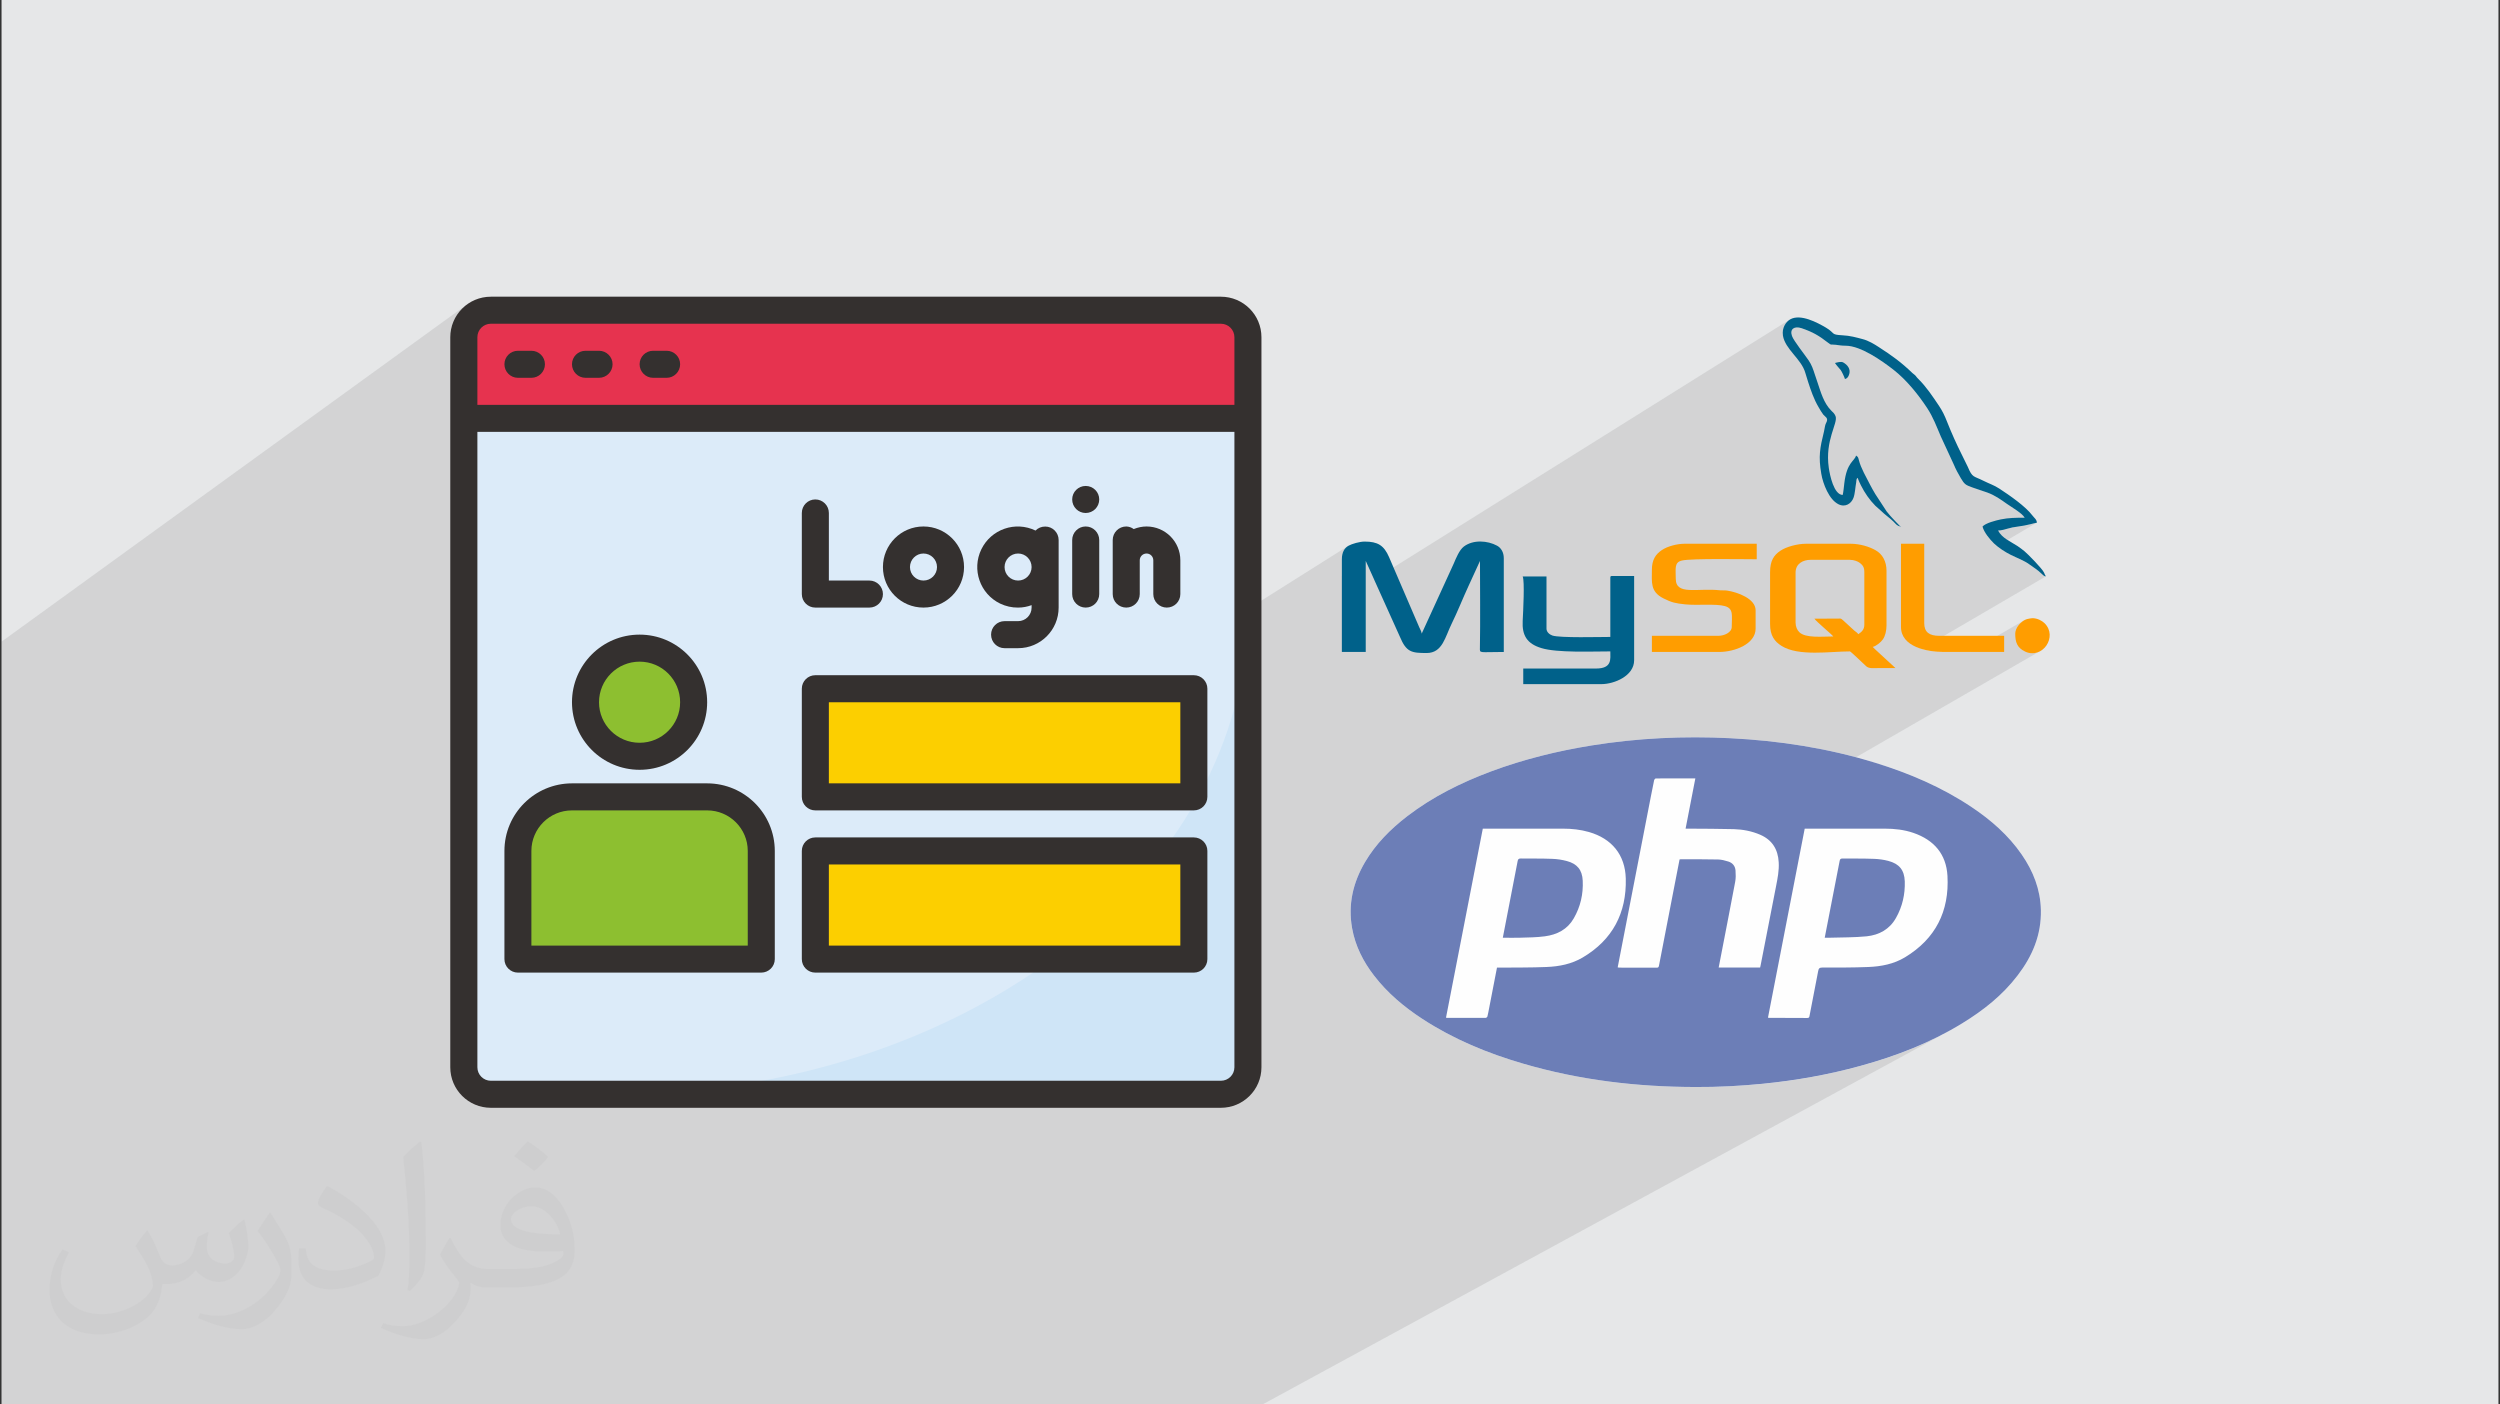 <?xml version="1.0" encoding="UTF-8"?>
<!DOCTYPE svg PUBLIC "-//W3C//DTD SVG 1.1//EN" "http://www.w3.org/Graphics/SVG/1.1/DTD/svg11.dtd">
<!-- Creator: CorelDRAW 2018 (64-Bit) -->
<svg xmlns="http://www.w3.org/2000/svg" xml:space="preserve" width="356px" height="200px" version="1.1" style="shape-rendering:geometricPrecision; text-rendering:geometricPrecision; image-rendering:optimizeQuality; fill-rule:evenodd; clip-rule:evenodd"
viewBox="0 0 356 200"
 xmlns:xlink="http://www.w3.org/1999/xlink">
 <rect x="0" y="0" width="356" height="200" fill="#333333" stroke="none"/>
 <defs>
  <style type="text/css">
   <![CDATA[
    .fil3 {fill:#00618A}
    .fil0 {fill:#E6E7E8}
    .fil4 {fill:#FF9D00}
    .fil7 {fill:#E6334F;fill-rule:nonzero}
    .fil10 {fill:#FCCF00;fill-rule:nonzero}
    .fil8 {fill:#DCEBF9;fill-rule:nonzero}
    .fil9 {fill:#CFE5F7;fill-rule:nonzero}
    .fil11 {fill:#8DBF30;fill-rule:nonzero}
    .fil12 {fill:#34302F;fill-rule:nonzero}
    .fil6 {fill:#6C7EB7;fill-rule:nonzero}
    .fil5 {fill:#FEFEFE;fill-rule:nonzero}
    .fil2 {fill:#373435;fill-opacity:0.031}
    .fil1 {fill:#2B2A29;fill-opacity:0.102}
   ]]>
  </style>
 </defs>
 <g id="Layer_x0020_1">
  <polygon class="fil0" points="0.22,0 355.78,0 355.78,200 0.22,200 "/>
  <path class="fil1" d="M0.22 120.42l0 -0.93 0 -3.02 0 -1.25 0 -0.4 0 -0.66 0 -0.93 0 -3.05 0 -0.68 0 -0.59 0 -0.41 0 -0.69 0 -0.94 0 -0.48 0 -0.52 0 -2.09 0 -1.29 0 -0.41 0 -5.3 0 -0.93 0 -0.38 0 -1.31 0 -0.55 0 -2.24 66.45 -48.14 -0.85 0.71 -0.71 0.85 -0.53 0.98 -0.34 1.09 -0.05 0.54 3.56 -2.57 -0.57 0.47 -0.47 0.57 -0.36 0.65 -0.22 0.73 -0.08 0.77 0 0.4 2.77 -1.99 -0.28 0.23 -0.24 0.29 -0.17 0.32 -0.12 0.36 -0.03 0.39 0 5.61 4.69 -3.35 0.33 -0.18 0.36 -0.11 0.39 -0.04 1.92 0 0.39 0.04 0.36 0.11 0.33 0.18 0.29 0.23 0.23 0.29 0.18 0.32 0.11 0.36 0.04 0.39 -0.04 0.39 -0.11 0.36 -0.18 0.33 -0.23 0.28 -0.29 0.24 -5.88 4.18 1.04 0 10.39 -7.37 0.33 -0.18 0.36 -0.11 0.39 -0.04 1.92 0 0.39 0.04 0.36 0.11 0.33 0.18 0.28 0.23 0.24 0.29 0.17 0.32 0.12 0.36 0.04 0.39 -0.04 0.39 -0.12 0.36 -0.17 0.33 -0.24 0.28 -0.28 0.24 -5.93 4.18 1 0 10.47 -7.37 0.33 -0.18 0.36 -0.11 0.39 -0.04 1.93 0 0.38 0.04 0.36 0.11 0.33 0.18 0.29 0.23 0.23 0.29 0.18 0.32 0.11 0.36 0.04 0.39 -0.04 0.39 -0.11 0.36 -0.18 0.33 -0.23 0.28 -0.29 0.24 -5.98 4.18 85.76 0 -2.95 1.92 4.87 0 -24.04 15.66 0.19 -0.11 0.36 -0.11 0.39 -0.04 0.39 0.04 0.36 0.11 0.33 0.18 0.28 0.24 0.24 0.28 0.18 0.33 0.11 0.36 0.04 0.39 0 0.2 2.77 -1.8 0.33 -0.18 0.36 -0.11 0.39 -0.04 0.14 0.01 0.14 0.02 0.14 0.03 0.14 0.04 0.13 0.05 0.13 0.07 0.12 0.07 0.12 0.08 0.22 -0.09 0.23 -0.07 0.23 -0.06 0.23 -0.06 0.23 -0.04 0.23 -0.02 0.24 -0.02 0.23 -0.01 0.97 0.1 0.9 0.28 0.82 0.45 0.71 0.59 0.58 0.71 0.44 0.82 0.28 0.9 0.1 0.97 0 4.81 -0.04 0.39 -0.11 0.36 -0.18 0.32 -0.24 0.29 -0.28 0.23 -15.65 9.96 10.86 0 15.26 -9.63 0 0.22 14.35 -9.04 -0.23 0.14 -0.19 0.17 -0.17 0.2 -0.14 0.23 -0.1 0.26 -0.08 0.29 -0.05 0.31 -0.01 0.34 0 0.01 0 2.37 3.4 -2.14 1.19 2.65 59.26 -37.06 -0.23 0.16 -0.22 0.2 -0.2 0.25 -0.17 0.28 -0.14 0.31 -0.08 0.35 -0.03 0.38 0.02 0.3 1.46 -0.91 0.23 -0.12 0.27 -0.05 0.33 0.02 0.36 0.09 0.56 0.2 0.51 0.21 0.48 0.21 0.45 0.24 0.44 0.25 0.43 0.29 0.45 0.31 0.46 0.36 0.17 0.13 0.13 0.08 0.09 0.04 0.09 0.02 0.1 0.01 0.12 -0.01 0.18 0.01 0.24 0.02 0.16 0.02 0.16 0.02 0.16 0.03 0.17 0.02 0.17 0.02 0.17 0.01 0.19 0.01 0.19 0 0.84 0.09 0.9 0.26 0.93 0.39 0.92 0.48 0.91 0.54 0.86 0.58 0.78 0.57 0.7 0.52 0.68 0.57 0.66 0.62 0.65 0.66 0.62 0.7 0.6 0.72 0.56 0.73 0.54 0.74 0.49 0.73 0.3 0.48 0.27 0.49 0.25 0.49 0.23 0.5 0.22 0.5 0.22 0.51 0.21 0.51 0.22 0.52 1.85 4 0.1 0.24 0.11 0.24 0.12 0.25 0.13 0.24 0.13 0.25 0.13 0.24 0.14 0.24 0.13 0.23 0.18 0.29 0.15 0.23 0.15 0.19 0.16 0.15 0.18 0.13 0.22 0.12 0.27 0.11 0.35 0.13 2.17 0.74 0.38 0.16 0.37 0.17 0.34 0.18 0.34 0.2 0.33 0.21 0.33 0.21 0.33 0.23 0.33 0.24 0.3 0.2 0.35 0.23 0.38 0.25 0.38 0.26 0.36 0.27 0.33 0.26 0.26 0.26 0.17 0.24 -2.81 1.66 0.08 -0.02 0.16 -0.05 0.17 -0.04 0.18 -0.05 0.17 -0.05 0.16 -0.04 0.16 -0.03 0.16 -0.03 0.17 -0.03 0.18 -0.02 0.2 -0.03 0.48 -0.06 0.46 -0.08 0.43 -0.09 0.39 -0.09 0.34 -0.09 0.29 -0.07 0.22 -0.05 0.15 -0.03 -5.66 3.34 0.08 0.06 0.3 0.23 0.31 0.21 0.32 0.21 0.32 0.2 0.31 0.18 0.3 0.15 0.34 0.17 0.35 0.15 0.34 0.16 0.34 0.16 0.34 0.16 0.33 0.17 0.32 0.19 0.31 0.21 0.22 0.15 0.22 0.16 0.22 0.15 0.22 0.16 0.21 0.16 0.21 0.16 0.2 0.18 0.2 0.18 0.07 0.07 0.06 0.06 0.07 0.06 0.07 0.06 0.08 0.05 0.08 0.04 0.08 0.04 0.1 0.03 -17.66 10.31 0.16 0.06 1.02 0.22 1.01 0.12 0.94 0.04 3.7 0 7.74 -4.5 -0.27 0.18 -0.25 0.22 -0.24 0.26 -0.2 0.28 -0.15 0.31 -0.1 0.31 -0.01 0.03 1.39 -0.81 0.27 0 0.29 -0.01 0.3 -0.01 0.28 0 0.27 0.03 0.25 0.05 0.2 0.08 0.16 0.13 0.09 0.13 0.06 0.17 0.04 0.18 -0.01 0.2 -0.06 0.2 -0.13 0.18 -0.21 0.14 -0.28 0.17 0.04 0.11 0.08 0.15 0.11 0.15 0.11 0.15 0.11 0.15 0.1 0.15 0.08 0.17 0.06 0.18 -1.67 0.96 0.34 0.09 0.84 -0.11 0.73 -0.39 -58.22 33.58 -0.01 0.07 6.56 -3.78 0.03 -0.01 0.02 0 0.02 -0.01 0.02 0 0.01 -0.01 0.02 0 0.01 0 0.01 0 0.67 0 0.67 0 0.67 0 0.66 0 0.67 0 0.67 0.01 0.66 0.01 0.67 0.01 0.18 0.01 0.19 0.02 0.18 0.03 0.19 0.03 0.18 0.05 0.18 0.04 0.18 0.05 0.18 0.06 0.22 0.08 0.19 0.11 0.18 0.14 0.14 0.15 0.12 0.18 0.09 0.19 0.04 0.14 9.9 -5.67 -0.33 1.68 -0.33 1.69 -0.32 1.68 -0.33 1.69 -0.27 1.37 6.71 -3.81 0.07 -0.03 0.08 -0.01 0.1 -0.01 0.56 0.01 0.56 0 0.56 0 0.56 0 0.56 0 0.56 0.01 0.56 0.01 0.56 0.02 0.26 0.01 0.26 0.02 0.25 0.02 0.26 0.04 0.26 0.04 0.25 0.05 0.25 0.05 0.25 0.06 0.55 0.18 0.47 0.22 0.4 0.28 0.32 0.33 0.25 0.38 0.19 0.44 0.11 0.51 0.06 0.57 0 0.69 -0.04 0.67 -0.09 0.67 -0.13 0.65 -0.17 0.65 -0.22 0.63 -0.27 0.62 -0.32 0.61 -0.37 0.58 -0.42 0.5 -0.46 0.43 -0.52 0.35 -15.78 8.81 -0.04 0.19 -0.01 0.05 6.75 -3.76 0.09 -0.03 0.12 -0.02 0.13 -0.01 0.82 0 0.82 0 0.82 0 0.82 0 0.82 -0.01 0.82 -0.02 0.82 -0.02 0.82 -0.03 0.69 -0.04 0.67 -0.07 0.68 -0.1 0.66 -0.14 0.65 -0.19 0.64 -0.23 0.62 -0.28 0.61 -0.33 -15.58 8.63 0.3 0 0.69 0 0.68 0.01 0.09 -0.01 0.07 -0.02 0.05 -0.02 -17.84 9.86 0.18 0.01 1.56 0.01 1.19 0 1.19 -0.02 1.19 -0.04 1.19 -0.05 1.19 -0.06 1.19 -0.09 1.18 -0.09 1.19 -0.11 0.88 -0.09 0.89 -0.1 0.88 -0.11 0.88 -0.12 0.88 -0.12 0.88 -0.14 0.88 -0.14 0.87 -0.16 0.88 -0.16 0.87 -0.17 0.87 -0.18 0.87 -0.2 0.86 -0.2 0.87 -0.21 0.86 -0.22 0.86 -0.24 0.95 -0.26 0.95 -0.29 0.94 -0.29 0.93 -0.31 0.93 -0.32 0.93 -0.33 0.92 -0.35 0.91 -0.37 0.9 -0.38 0.9 -0.4 0.89 -0.41 0.89 -0.43 0.87 -0.45 0.87 -0.48 -97.97 53.3 -3.24 0 -8.75 0 -8.14 0 -1.67 0 -0.11 0 -1.57 0 -2.5 0 -1.05 0 -0.16 0 -4.7 0 -0.22 0 -0.36 0 -1.43 0 -6.15 0 -1.16 0 -4.27 0 -2.17 0 -0.36 0 -0.77 0 -1.54 0 -3.13 0 -0.11 0 -0.88 0 -0.14 0 -3.93 0 -0.24 0 -3.4 0 -0.81 0 -1.48 0 -0.03 0 -0.99 0 -0.13 0 -0.41 0 -2.16 0 -0.28 0 -1.2 0 -0.15 0 -0.42 0 -2.45 0 -1.4 0 -0.35 0 -0.1 0 -0.57 0 -0.08 0 -0.1 0 -0.38 0 -0.66 0 -0.72 0 -0.49 0 -0.34 0 -0.87 0 -0.1 0 -0.13 0 -0.58 0 -0.05 0 -0.06 0 -0.12 0 -0.47 0 -0.11 0 -0.79 0 -0.29 0 -0.64 0 -0.02 0 -0.4 0 -0.43 0 -0.89 0 -0.89 0 -0.03 0 -0.48 0 -1.82 0 -1.8 0 -0.49 0 -0.28 0 -0.8 0 -1.13 0 0 0 -0.16 0 -1.04 0 -0.89 0 -1.28 0 -0.9 0 -0.02 0 -0.14 0 -0.04 0 -0.78 0 -0.11 0 -0.71 0 -1.17 0 -0.41 0 -2.18 0 -0.92 0 -0.3 0 -0.06 0 -0.96 0 -0.37 0 -0.01 0 -0.2 0 -0.79 0 -0.18 0 -0.61 0 -1.4 0 -1.22 0 -0.06 0 -0.09 0 -1.48 0 -0.12 0 -2.55 0 -0.43 0 -0.05 0 -0.34 0 -0.83 0 -0.41 0 -0.09 0 -0.05 0 -0.13 0 -0.86 0 -0.26 0 -1.51 0 -0.05 0 -0.07 0 -0.54 0 -0.1 0 0 0 -0.08 0 -0.99 0 -0.42 0 -0.32 0 -0.65 0 -0.09 0 -0.48 0 -1.14 0 -0.23 0 -0.4 0 -0.01 0 -0.4 0 -0.3 0 -0.59 0 -0.53 0 -0.64 0 -0.23 0 -0.61 0 -1.59 0 -0.37 0 -0.4 0 -0.37 0 -0.01 0 -1.16 0 -1.02 0 -0.21 0 -0.11 0 -0.8 0 -0.22 0 -0.6 0 -0.54 0 -0.17 0 -1.67 0 -1.92 0 -0.3 0 -0.15 0 -0.13 0 -0.31 0 -0.22 0 -0.63 0 -0.51 0 -1.63 0 -1.12 0 -0.79 0 -0.22 0 -1.73 0 -0.11 0 -1.05 0 -0.85 0 -0.02 0 -0.68 0 -0.87 0 -0.93 0 -0.31 0 -0.01 0 -0.47 0 -0.18 0 -1.03 0 -2.22 0 -0.07 0 -0.19 0 -0.82 0 -0.19 0 -1.03 0 -1.07 0 -0.48 0 -0.48 0 -0.2 0 -1.45 0 -0.38 0 -1.13 0 -0.18 0 -0.88 0 -0.13 0 -0.32 0 -0.57 0 -1.66 0 -1.37 0 -0.7 0 -0.04 0 -1.52 0 -0.41 0 -0.37 0 -0.13 0 -1.07 0 -0.02 0 -0.68 0 -0.31 0 -0.7 0 -0.06 0 -2.63 0 -1.25 0 -0.52 0 -0.18 0 -2.23 0 0 -0.2 0 -0.1 0 -1.04 0 -0.19 0 -0.58 0 -0.39 0 -2.58 0 -0.27 0 -0.88 0 -0.23 0 -0.93 0 -0.03 0 -0.16 0 -0.92 0 -0.19 0 -1.12 0 -0.99 0 -0.13 0 -0.79 0 -0.98 0 -1.06 0 -0.29 0 -0.92 0 -0.97 0 -0.46 0 -0.15 0 -1.27 0 -0.32 0 -1.11 0 -0.33 0 -0.02 0 -0.03 0 -0.69 0 -0.93 0 -0.15 0 -0.17 0 -0.18 0 -1.19 0 -0.23 0 -0.1 0 -0.17 0 -1.1 0 -0.32 0 -0.01 0 -0.19 0 -0.85 0 -0.18 0 -0.23 0 -0.35 0 -0.16 0 -0.19 0 -0.6 0 -0.25 0 -0.2 0 -0.08 0 -0.05 0 -0.21 0 -0.6 0 -0.45 0 -0.17 0 -0.34 0 -0.82 0 -0.34 0 0 0 0 0 -0.12 0 -0.62 0 -0.45 0 -0.49 0 -0.24 0 -0.21 0 -0.53 0 -0.2 0 -0.49 0 -0.37 0 -0.07 0 -0.04 0 -0.73 0 -0.44 0 -0.5 0 -1.4 0 -1.04 0 -0.08 0 -5.87 0 -1.09 0 -0.69 0 -1.07 0 -0.39 0 -0.32 0 -1.84 0 -0.38 0 -0.36 0 -28.42zm271.05 15.9l0 0zm16.61 -14.65l0 0zm0 0l0 0z"/>
  <path class="fil2" d="M21.02 175.25c0.68,1.04 1.12,2.03 1.54,3.12 0.32,0.64 0.49,1.82 1.99,1.82 0.44,0 1.07,-0.13 1.63,-0.44 0.63,-0.33 1.11,-0.83 1.36,-1.59l0.6 -2.02 1.46 -0.72 0.1 0.1c-0.2,0.77 -0.25,1.49 -0.25,2.06 0,1.7 1.45,2.34 2.61,2.34 0.68,0 1.29,-0.34 1.29,-0.95 0,-0.81 -0.34,-2.17 -0.78,-3.39 0.68,-0.68 1.36,-1.36 2.14,-1.91l0.12 0.06c0.34,1.44 0.53,2.87 0.53,3.81 0,0.93 -0.41,1.96 -0.75,2.64 -0.7,1.31 -1.94,2.37 -3.44,2.37 -1.13,0 -2.4,-0.58 -3.27,-1.63l-0.05 0c-0.82,1.01 -2.09,1.93 -4.12,1.93l-0.63 0c-0.1,1.34 -0.39,2.29 -0.83,3.14 -1.2,2.37 -4.79,4.03 -8.17,4.03 -4.69,0 -7.05,-2.71 -7.05,-6.32 0,-2.23 0.73,-4.3 1.85,-5.77l0.92 0.38c-0.7,1.34 -1.17,2.61 -1.17,3.84 0,3.38 2.75,4.99 5.91,4.99 2.94,0 6.58,-1.87 7.24,-4.04 -0.25,-2.37 -1.14,-3.47 -2.5,-5.64 0.41,-0.72 0.94,-1.44 1.6,-2.21l0.12 0 0 0zm54.14 -12.72c0.99,0.62 1.96,1.36 2.91,2.2 -0.54,0.74 -1.19,1.42 -2.01,2.02 -0.95,-0.77 -1.9,-1.43 -2.87,-2.12 0.66,-0.74 1.31,-1.46 1.97,-2.1l0 0zm0.51 9.25c-1.6,0 -2.91,1.04 -2.91,1.82 0,1.68 3.2,2.19 7.02,2.17 -0.48,-1.96 -2.16,-3.99 -4.11,-3.99zm-3.59 8.93c2.08,0 3.9,-0.06 5.29,-0.4 1.54,-0.39 2.85,-1.18 2.85,-1.71 0,-0.15 0,-0.31 -0.05,-0.46 -0.87,0.08 -1.86,0.08 -2.73,0.08 -2.82,0 -4.98,-0.64 -5.83,-2.22 -0.21,-0.44 -0.36,-0.93 -0.36,-1.49 0,-1.52 0.66,-3.02 1.82,-4.05 0.97,-0.85 2.04,-1.38 3.13,-1.38 1.96,0 3.53,1.58 4.63,4.07 0.6,1.36 1.01,2.93 1.01,4.91 0,1.32 -0.36,2.43 -1.18,3.25 -1.53,1.48 -4.34,2.04 -8.66,2.04l-1.96 0 0 0 -0.5 0c-1.07,0 -1.84,-0.19 -2.45,-0.66l-0.1 0c0.03,0.25 0.05,0.5 0.05,0.72 0,0.97 -0.32,2.21 -0.97,3.2 -1.92,2.86 -3.99,4.09 -5.79,4.09 -1.82,0 -4.05,-0.7 -6.06,-1.61l0.36 -0.7c0.65,0.27 1.55,0.46 2.79,0.46 3.25,0 7.51,-3.13 8.04,-6.18 -0.12,-0.25 -0.34,-0.58 -0.65,-0.93 -0.95,-1.13 -1.55,-2.07 -2.11,-3.06 0.48,-0.95 0.92,-1.71 1.33,-2.39l0.17 -0.02c1.39,2.82 2.65,4.44 5.46,4.44l0.43 0 0 0 2.04 0 0 0zm-14.06 2.99c0.24,-1.3 0.26,-2.76 0.26,-4.12l0 -2.02c0,-3.77 -0.48,-9.25 -0.87,-12.81 0.68,-0.74 1.63,-1.6 2.38,-2.18l0.22 0.06c0.51,4.49 0.63,9.7 0.63,14.5 0,1.26 -0.05,2.5 -0.17,3.4 -0.07,1.13 -0.73,2 -2.14,3.31l-0.31 -0.14 0 0zm-14.47 -5.95c0.07,1.77 0.94,3.17 3.97,3.17 1.89,0 3.49,-0.5 5.26,-1.34 0.32,-0.14 0.49,-0.33 0.49,-0.49 0,-1.11 -0.85,-2.58 -2.28,-3.92 -1.39,-1.26 -3.23,-2.37 -4.95,-3.11 -0.58,-0.24 -0.77,-0.51 -0.77,-0.76 0,-0.51 0.68,-1.58 1.23,-2.35l0.19 -0.02c1.97,1.03 4.17,2.56 5.8,4.26 1.47,1.57 2.39,3.16 2.39,4.89 0,1.28 -0.39,2.49 -1.01,3.6 -2.16,1.09 -4.46,1.92 -6.74,1.92 -2.76,0 -4.65,-1.3 -4.65,-4.35 0,-0.33 0,-0.84 0.12,-1.5l0.95 0 0 0zm-5.01 -5.03l1.72 2.78c0.63,1.03 1.22,2.15 1.22,3.92l0 2.26c0,1.83 -1.17,3.79 -3.06,5.73 -1.47,1.31 -2.78,1.87 -3.99,1.87 -1.8,0 -3.86,-0.56 -6.23,-1.58l0.27 -0.7c0.75,0.21 1.62,0.37 2.68,0.37 3.42,-0.02 6.91,-2.52 8.51,-5.57 0.19,-0.35 0.26,-0.68 0.26,-0.9 0,-0.35 -0.19,-0.74 -0.34,-1.09 -0.87,-1.65 -1.83,-3.15 -2.9,-4.53 0.56,-0.89 1.12,-1.74 1.72,-2.58l0.14 0.02z"/>
  <g id="_2503245394832">
   <g>
    <g>
     <path class="fil3" d="M191.08 79.64l0 13.2 3.4 0 0 -12.96 4.86 10.78c0.92,2.22 1.67,2.33 3.82,2.33 2.27,0 2.63,-2.32 3.56,-4.18 0.79,-1.6 1.6,-3.64 2.39,-5.35l1.64 -3.58c0,3.97 0.06,8.37 -0.01,12.33 -0.01,0.88 -0.2,0.63 3.4,0.63l0 -13.35c0,-0.85 -0.4,-1.49 -0.97,-1.79 -1.33,-0.72 -3.37,-0.89 -4.72,0.13 -0.64,0.49 -1.1,1.63 -1.44,2.43l-4.56 9.97c-0.02,-0.3 -0.22,-0.61 -0.35,-0.91 -0.13,-0.32 -0.25,-0.57 -0.38,-0.88l-3.92 -9.11c-0.73,-1.67 -1.6,-2.21 -3.48,-2.21 -0.7,0 -1.8,0.32 -2.27,0.58 -0.64,0.34 -0.97,0.99 -0.97,1.94l0 0z"/>
     <path class="fil4" d="M261.06 90.63c-1.51,0 -3.95,0.28 -4.84,-0.61 -0.31,-0.3 -0.53,-0.8 -0.53,-1.37l0 -7.11c0,-1.29 1.08,-1.82 2.13,-1.82l5.61 0c0.55,0 1.11,0.2 1.44,0.46 0.39,0.32 0.61,0.59 0.61,1.28l0 7.51c0,0.73 -0.43,1.04 -0.86,1.34 -0.17,-0.26 -0.31,-0.29 -0.54,-0.49l-1.65 -1.51c-0.34,-0.29 -0.23,-0.22 -0.81,-0.22l-3.25 0.01c0.31,0.45 2.46,2.22 2.69,2.53l0 0zm-9 -9.17l0 7.43c0,1.61 0.63,2.46 1.64,3.09 2.41,1.52 6.93,0.78 9.73,0.78 0.12,0 1.99,1.82 2.31,2.11 0.44,0.39 1.09,0.26 1.96,0.26 0.73,0 1.47,0 2.21,0l-2.43 -2.24c-0.11,-0.09 -0.77,-0.71 -0.81,-0.77 0.5,-0.11 1.18,-0.67 1.45,-1.07 0.34,-0.48 0.52,-1.23 0.52,-2.01l0 -7.74c0,-0.71 -0.15,-1.3 -0.42,-1.79 -0.26,-0.49 -0.65,-0.88 -1.13,-1.15 -0.88,-0.51 -2.23,-0.93 -3.58,-0.93l-6.32 0c-1.3,0 -2.83,0.45 -3.62,0.97 -0.98,0.64 -1.51,1.46 -1.51,3.06l0 0z"/>
     <path class="fil3" d="M270.62 74.98c-0.05,-0.07 -1.36,-1.35 -1.96,-2.15l-1.62 -2.48c-0.26,-0.46 -0.51,-0.85 -0.74,-1.32 -0.54,-1.07 -1.31,-2.36 -1.6,-3.52 -0.11,-0.41 -0.09,-0.42 -0.4,-0.64 -0.22,0.84 -1.31,0.91 -1.67,3.94 -0.06,0.46 -0.12,1.23 -0.23,1.67 -1.26,-0.02 -1.83,-2.82 -1.98,-3.85 -0.58,-3.98 1.35,-6.38 0.96,-7.37 -0.15,-0.38 -0.35,-0.53 -0.62,-0.8 -1.06,-1.07 -1.47,-2.59 -1.94,-3.98 -0.14,-0.41 -0.24,-0.73 -0.38,-1.13 -0.25,-0.77 -0.45,-1.38 -0.89,-2.03 -0.56,-0.83 -2.12,-2.77 -2.37,-3.47 -0.36,-1 0.34,-1.45 1.35,-1.12 1.57,0.53 2.5,1.07 3.78,2.07 0.54,0.42 0.36,0.21 1.12,0.3 0.42,0.05 0.84,0.14 1.37,0.13 2.16,0 5.14,2.11 6.84,3.43 1.83,1.43 3.53,3.53 4.8,5.47 0.84,1.28 1.32,2.6 1.92,4l1.85 4c0.26,0.63 0.63,1.33 0.99,1.93 0.52,0.86 0.63,0.99 1.66,1.35l2.17 0.74c1.05,0.39 1.85,0.96 2.75,1.6 0.72,0.5 2.2,1.35 2.53,1.97 -1.32,0 -2.3,0.02 -3.39,0.24 -0.71,0.15 -2.18,0.52 -2.61,1.02 0.22,0.85 1.05,1.83 1.63,2.4 0.62,0.6 1.62,1.25 2.39,1.63 0.9,0.45 1.88,0.79 2.67,1.37 0.58,0.42 1.19,0.79 1.7,1.3 0.18,0.18 0.34,0.34 0.61,0.41 -0.08,-0.31 0.01,0.01 -0.12,-0.27 -0.05,-0.13 -0.07,-0.18 -0.12,-0.28 -0.26,-0.58 -2.37,-2.71 -2.79,-3.05 -0.34,-0.26 -0.59,-0.47 -0.95,-0.71 -1.02,-0.68 -2.22,-1.12 -2.81,-2.24 0.49,0 0.95,-0.15 1.39,-0.27 0.5,-0.14 0.83,-0.22 1.38,-0.28 1.31,-0.15 2.47,-0.53 2.76,-0.56 -0.01,-0.46 -0.38,-0.68 -0.63,-1.02 -0.99,-1.32 -3.3,-2.91 -4.71,-3.83 -0.78,-0.51 -1.44,-0.7 -2.27,-1.12 -1.38,-0.7 -1.57,-0.39 -2.22,-1.97l-0.86 -1.75c-0.77,-1.53 -1.46,-3.08 -2.1,-4.69 -0.33,-0.85 -0.66,-1.53 -1.14,-2.25 -0.92,-1.37 -1.79,-2.69 -2.95,-3.84 -0.19,-0.18 -0.21,-0.23 -0.37,-0.43 -0.18,-0.21 -0.26,-0.21 -0.46,-0.4 -1.66,-1.59 -2.86,-2.45 -4.82,-3.72 -0.64,-0.42 -1.46,-0.91 -2.27,-1.12 -0.92,-0.24 -1.79,-0.5 -2.92,-0.55 -1.68,-0.09 -0.95,-0.27 -2.32,-1.09 -1.24,-0.73 -3.62,-2 -5.08,-1.18 -0.63,0.36 -1.22,1.23 -1.04,2.33 0.33,1.95 2.62,3.31 3.18,5.27 0.14,0.5 0.25,0.85 0.41,1.33 0.39,1.2 0.82,2.46 1.48,3.57 0.24,0.41 0.41,0.72 0.67,1.06 0.25,0.31 0.72,0.46 0.49,1.02 -0.11,0.27 -0.17,0.31 -0.24,0.64 -0.06,0.25 -0.09,0.51 -0.14,0.73 -0.58,2.37 -0.82,3.55 -0.39,6.04 0.24,1.44 1.11,3.68 2.44,4.34 1,0.5 1.84,-0.11 2.14,-0.9 0.23,-0.61 0.26,-1.53 0.39,-2.21 0.05,-0.32 -0.01,-0.49 0.22,-0.65 0.06,0.27 0.34,0.85 0.47,1.1 0.53,1.05 1.2,2.03 2.03,2.87 0.3,0.29 0.54,0.46 0.83,0.74 0.56,0.56 1.22,0.99 1.78,1.54 0.31,0.32 0.48,0.58 0.97,0.69l0 0z"/>
     <path class="fil3" d="M229.31 82.25l0 8.45c-1.5,0 -7.17,0.16 -8.25,-0.2 -0.4,-0.14 -0.84,-0.49 -0.84,-0.98l0 -7.43 -3.39 0c0.3,0.63 0.07,4.97 0,6.32 -0.11,2.08 0.62,3.26 2.67,3.88 2.25,0.69 7.15,0.47 9.81,0.47 0,1.1 0.28,2.44 -2.06,2.44l-10.34 0 0 2.22 11.13 0c1.81,0 4.66,-1.16 4.66,-3.4l0 -12 -3.15 0c-0.18,0 -0.24,0.05 -0.24,0.23l0 0z"/>
     <path class="fil4" d="M235.23 81.15c0,1.74 -0.26,3.1 1.63,4.05 1.2,0.61 1.73,0.71 3.1,0.86 1.75,0.18 4.37,-0.12 5.67,0.25 1.27,0.36 0.97,1.34 0.97,2.97 0,0.78 -1.07,1.26 -1.89,1.26l-9.48 0 0 2.3 9.56 0c2.28,0 5.21,-1.16 5.21,-3.32l0 -2.61c0,-1.67 -2.59,-2.59 -4.06,-2.81 -0.34,-0.05 -0.65,-0.01 -0.98,-0.04 -3.27,-0.36 -6.33,0.78 -6.33,-1.65 0,-1.46 -0.24,-2.33 0.88,-2.59 1.38,-0.32 8.79,-0.18 10.65,-0.18l0 -2.21 -10.27 0c-1.06,0 -2.46,0.36 -3.27,0.92 -0.87,0.59 -1.39,1.38 -1.39,2.8l0 0z"/>
     <path class="fil4" d="M270.7 89.28c0,2.84 3.71,3.56 6.08,3.56l8.61 0 0 -2.3 -9.24 0c-1.41,0 -2.14,-0.51 -2.14,-1.81l0 -11.3 -3.31 0 0 11.85z"/>
     <path class="fil4" d="M290.6 91.97l0 0zm-3.63 -1.74c0,1.2 0.26,2.01 1.4,2.55 2.46,1.17 4.72,-2.12 2.77,-4.04 -0.39,-0.37 -0.99,-0.68 -1.65,-0.71 -0.22,-0.01 -0.8,0.1 -1,0.18 -0.71,0.28 -1.52,1.15 -1.52,2.02l0 0z"/>
     <path class="fil4" d="M289.49 90.31l-0.55 0 0 -0.79 0.4 0c0.31,0 0.71,0.08 0.71,0.39 0,0.26 -0.29,0.4 -0.56,0.4l0 0zm1.11 1.66c-0.11,-0.5 -0.59,-0.81 -0.71,-1.27 0.94,-0.22 0.76,-1.02 0.52,-1.31 -0.34,-0.41 -1.32,-0.27 -2.02,-0.27l0 2.85c0.68,0 0.55,0.15 0.55,-1.27 0.4,0 0.24,-0.06 0.43,0.13l0.68 1.14 0.55 0 0 0z"/>
     <path class="fil3" d="M261.3 51.69c0.23,0.35 0.53,0.66 0.81,1 0.15,0.18 0.55,1.04 0.61,1.28 0.35,-0.08 0.5,-0.33 0.62,-0.73 0.2,-0.71 -0.27,-1.3 -0.87,-1.63 -0.31,-0.17 -0.84,0 -1.17,0.08l0 0z"/>
     <polygon class="fil3" points="270.62,74.98 270.62,75.06 270.71,75 "/>
    </g>
    <g>
     <path class="fil5" d="M287.88 121.67c-1.9,-2.75 -4.37,-4.9 -7.12,-6.74 -4.24,-2.84 -8.87,-4.81 -13.72,-6.31 -6.74,-2.08 -13.65,-3.15 -20.68,-3.5 -6.6,-0.33 -13.16,-0.02 -19.7,1.03 -4.9,0.79 -9.69,1.97 -14.34,3.7 -4.27,1.6 -8.31,3.6 -11.93,6.38 -2.39,1.84 -4.48,3.94 -6.02,6.55 -1.71,2.92 -2.43,6.03 -1.83,9.4 0.45,2.52 1.58,4.74 3.13,6.75 1.91,2.48 4.26,4.45 6.86,6.15 4.45,2.91 9.31,4.91 14.39,6.39 8.01,2.34 16.22,3.31 24.55,3.32 3.18,0.02 6.35,-0.15 9.51,-0.46 4.73,-0.47 9.4,-1.29 13.98,-2.56 5.09,-1.4 9.97,-3.29 14.49,-6.07 2.99,-1.83 5.71,-3.98 7.85,-6.79 2.11,-2.74 3.4,-5.79 3.32,-9.31 -0.06,-2.94 -1.09,-5.55 -2.74,-7.93l0 0z"/>
     <path class="fil6" d="M287.88 121.67c-1.9,-2.75 -4.37,-4.9 -7.12,-6.74 -4.24,-2.84 -8.87,-4.81 -13.72,-6.31 -6.74,-2.08 -13.65,-3.15 -20.68,-3.5 -6.6,-0.33 -13.16,-0.02 -19.7,1.03 -4.9,0.79 -9.69,1.97 -14.34,3.7 -4.27,1.6 -8.31,3.6 -11.93,6.38 -2.39,1.84 -4.48,3.94 -6.02,6.55 -1.71,2.92 -2.43,6.03 -1.83,9.4 0.45,2.52 1.58,4.74 3.13,6.75 1.91,2.48 4.26,4.45 6.86,6.15 4.45,2.91 9.31,4.91 14.39,6.39 8.01,2.34 16.22,3.31 24.55,3.32 3.18,0.02 6.35,-0.15 9.51,-0.46 4.73,-0.47 9.4,-1.29 13.98,-2.56 5.09,-1.4 9.97,-3.29 14.49,-6.07 2.99,-1.83 5.71,-3.98 7.85,-6.79 2.11,-2.74 3.4,-5.79 3.32,-9.31 -0.06,-2.94 -1.09,-5.55 -2.74,-7.93l0 0zm-62.51 14.68l0 0c-1.57,0.93 -3.34,1.28 -5.15,1.35 -2.18,0.09 -4.37,0.07 -6.56,0.09 -0.15,0.01 -0.3,0 -0.49,0 -0.38,1.96 -0.75,3.87 -1.12,5.78 -0.08,0.39 -0.14,0.78 -0.24,1.16 -0.02,0.09 -0.16,0.21 -0.23,0.21 -1.86,0.01 -3.72,0 -5.57,0 -0.03,0 -0.05,-0.02 -0.1,-0.03 1.74,-8.96 3.49,-17.91 5.24,-26.91 0.13,0 0.26,0 0.39,0 3.67,0 7.34,-0.01 11.01,0 1.26,0 2.51,0.13 3.72,0.48 3.23,0.93 5.15,3.22 5.24,6.62 0.13,4.89 -1.87,8.73 -6.14,11.25l0 0zm25.35 1.08l0 0c-0.02,0.11 -0.05,0.22 -0.08,0.35 -1.95,0 -3.89,0 -5.9,0 0.1,-0.51 0.19,-1.01 0.29,-1.5 0.69,-3.57 1.39,-7.13 2.06,-10.7 0.1,-0.52 0.09,-1.07 0.05,-1.6 -0.04,-0.64 -0.41,-1.11 -1.03,-1.3 -0.48,-0.15 -0.97,-0.28 -1.46,-0.29 -1.78,-0.04 -3.56,-0.03 -5.34,-0.03 -0.03,0 -0.07,0.01 -0.14,0.03 -0.25,1.33 -0.52,2.67 -0.78,4.01 -0.71,3.7 -1.44,7.41 -2.15,11.11 -0.04,0.19 -0.09,0.29 -0.31,0.29 -1.79,-0.01 -3.59,-0.01 -5.38,-0.01 -0.05,0 -0.09,-0.01 -0.19,-0.04 0.16,-0.79 0.3,-1.58 0.46,-2.37 1.43,-7.33 2.85,-14.66 4.27,-21.99 0.15,-0.76 0.3,-1.53 0.46,-2.29 0.02,-0.1 0.16,-0.25 0.24,-0.25 1.86,-0.01 3.71,-0.01 5.63,-0.01 -0.47,2.39 -0.92,4.74 -1.39,7.16 0.16,0 0.3,0 0.43,0 2.15,0.02 4.3,0.01 6.45,0.07 1.28,0.04 2.54,0.28 3.73,0.79 1.72,0.74 2.55,2.09 2.65,3.93 0.07,1.16 -0.16,2.29 -0.38,3.42 -0.74,3.74 -1.46,7.48 -2.19,11.22zm20.55 -1.11l0 0c-1.59,0.96 -3.39,1.31 -5.22,1.38 -2.18,0.09 -4.37,0.08 -6.56,0.08 -0.39,0 -0.51,0.12 -0.58,0.49 -0.4,2.12 -0.82,4.24 -1.23,6.37 -0.03,0.19 -0.06,0.32 -0.32,0.32 -1.83,-0.02 -3.65,-0.01 -5.48,-0.02 -0.03,0 -0.05,-0.01 -0.12,-0.03 1.74,-8.96 3.48,-17.92 5.23,-26.91 0.15,0 0.28,0 0.41,0 3.65,0 7.32,-0.01 10.98,0 1.4,0 2.78,0.15 4.11,0.61 2.92,1.01 4.66,3.02 4.83,6.12 0.28,5.03 -1.7,8.96 -6.05,11.59l0 0z"/>
     <path class="fil6" d="M223.11 122.61c-0.68,-0.18 -1.38,-0.29 -2.08,-0.31 -1.49,-0.06 -2.99,-0.03 -4.48,-0.05 -0.3,0 -0.39,0.11 -0.44,0.38 -0.47,2.45 -0.95,4.89 -1.42,7.34 -0.23,1.16 -0.45,2.33 -0.69,3.56 0.87,0 1.67,0.03 2.47,0 1.18,-0.04 2.36,-0.04 3.52,-0.2 1.73,-0.23 3.2,-0.97 4.11,-2.55 0.96,-1.66 1.37,-3.47 1.28,-5.37 -0.07,-1.53 -0.79,-2.41 -2.27,-2.8z"/>
     <path class="fil6" d="M268.89 122.59c-0.66,-0.17 -1.36,-0.27 -2.04,-0.29 -1.49,-0.06 -2.99,-0.03 -4.48,-0.05 -0.3,0 -0.36,0.12 -0.41,0.37 -0.52,2.71 -1.05,5.42 -1.58,8.13 -0.18,0.91 -0.35,1.82 -0.54,2.78 0.29,0 0.53,0.01 0.77,0 1.74,-0.05 3.48,-0.03 5.21,-0.2 1.78,-0.19 3.27,-1 4.18,-2.64 0.9,-1.6 1.3,-3.35 1.24,-5.19 -0.06,-1.61 -0.79,-2.5 -2.35,-2.91l0 0z"/>
    </g>
   </g>
   <g>
    <path class="fil7" d="M173.85 44.17l-103.95 0c-2.13,0 -3.85,1.73 -3.85,3.85l0 11.55 111.65 0 0 -11.55c0,-2.12 -1.72,-3.85 -3.85,-3.85z"/>
    <path class="fil8" d="M177.7 59.57l0 92.41c0,2.12 -1.72,3.84 -3.85,3.85l-103.95 0c-2.12,-0.01 -3.84,-1.73 -3.85,-3.85l0 -92.41 111.65 0z"/>
    <path class="fil9" d="M87.23 155.83l86.62 0c2.13,-0.01 3.85,-1.73 3.85,-3.85l0 -65.46c0,38.31 -40.46,69.31 -90.47,69.31z"/>
    <polygon class="fil10" points="116.1,113.47 170,113.47 170,98.07 116.1,98.07 "/>
    <polygon class="fil10" points="116.1,136.58 170,136.58 170,121.17 116.1,121.17 "/>
    <path class="fil11" d="M108.4 121.17c0,-4.25 -3.45,-7.7 -7.7,-7.7l-19.25 0c-4.25,0 -7.7,3.45 -7.7,7.7l0 15.41 34.65 0 0 -15.41z"/>
    <path class="fil11" d="M91.08 92.3c4.25,0 7.7,3.45 7.7,7.7 0,4.25 -3.45,7.7 -7.7,7.7 -4.26,0 -7.7,-3.45 -7.7,-7.7 0,-4.25 3.44,-7.7 7.7,-7.7z"/>
    <path class="fil12" d="M173.85 153.9l-103.95 0c-1.06,0 -1.92,-0.86 -1.92,-1.92l0 -90.48 107.8 0 0 90.48c0,1.06 -0.86,1.92 -1.93,1.92zm-103.95 -107.8l103.95 0c1.07,0 1.93,0.86 1.93,1.92l0 9.63 -107.8 0 0 -9.63c0,-1.06 0.86,-1.92 1.92,-1.92zm103.95 -3.85l-103.95 0c-3.19,0 -5.78,2.58 -5.78,5.77l0 103.96c0,3.19 2.59,5.77 5.78,5.77l103.95 0c3.19,0 5.78,-2.58 5.78,-5.77l0 -103.96c0,-3.19 -2.59,-5.77 -5.78,-5.77z"/>
    <path class="fil12" d="M73.75 53.8l1.92 0c1.07,0 1.93,-0.87 1.93,-1.93 0,-1.06 -0.86,-1.92 -1.93,-1.92l-1.92 0c-1.06,0 -1.92,0.86 -1.92,1.92 0,1.06 0.86,1.93 1.92,1.93z"/>
    <path class="fil12" d="M83.38 53.8l1.92 0c1.06,0 1.93,-0.87 1.93,-1.93 0,-1.06 -0.87,-1.92 -1.93,-1.92l-1.92 0c-1.07,0 -1.93,0.86 -1.93,1.92 0,1.06 0.86,1.93 1.93,1.93z"/>
    <path class="fil12" d="M93 53.8l1.93 0c1.06,0 1.92,-0.87 1.92,-1.93 0,-1.06 -0.86,-1.92 -1.92,-1.92l-1.93 0c-1.06,0 -1.92,0.86 -1.92,1.92 0,1.06 0.86,1.93 1.92,1.93z"/>
    <path class="fil12" d="M168.08 111.55l-50.05 0 0 -11.55 50.05 0 0 11.55zm1.92 -15.4l-53.9 0c-1.06,0 -1.92,0.86 -1.92,1.92l0 15.4c0,1.07 0.86,1.93 1.92,1.93l53.9 0c1.07,0 1.93,-0.86 1.93,-1.93l0 -15.4c0,-1.06 -0.86,-1.92 -1.93,-1.92z"/>
    <path class="fil12" d="M168.08 134.65l-50.05 0 0 -11.55 50.05 0 0 11.55zm1.92 -15.4l-53.9 0c-1.06,0 -1.92,0.86 -1.92,1.92l0 15.41c0,1.06 0.86,1.92 1.92,1.92l53.9 0c1.07,0 1.93,-0.86 1.93,-1.92l0 -15.41c0,-1.06 -0.86,-1.92 -1.93,-1.92z"/>
    <path class="fil12" d="M106.48 134.65l-30.81 0 0 -13.48c0,-3.18 2.59,-5.77 5.78,-5.77l19.25 0c3.19,0 5.78,2.59 5.78,5.77l0 13.48zm-5.78 -23.1l-19.25 0c-5.31,0.01 -9.62,4.31 -9.62,9.62l0 15.41c0,1.06 0.86,1.92 1.92,1.92l34.65 0c1.06,0 1.93,-0.86 1.93,-1.92l0 -15.41c-0.01,-5.31 -4.31,-9.61 -9.63,-9.62z"/>
    <path class="fil12" d="M91.08 94.22c3.19,0 5.77,2.59 5.77,5.78 0,3.19 -2.58,5.77 -5.77,5.77 -3.19,0 -5.78,-2.58 -5.78,-5.77 0,-3.19 2.59,-5.78 5.78,-5.78zm0 15.4c5.31,0 9.62,-4.31 9.62,-9.62 0,-5.32 -4.31,-9.63 -9.62,-9.63 -5.32,0 -9.63,4.31 -9.63,9.63 0.01,5.31 4.31,9.62 9.63,9.62z"/>
    <path class="fil12" d="M116.1 86.52l7.7 0c1.07,0 1.93,-0.86 1.93,-1.92 0,-1.06 -0.86,-1.93 -1.93,-1.93l-5.77 0 0 -9.62c0,-1.07 -0.87,-1.93 -1.93,-1.93 -1.06,0 -1.92,0.86 -1.92,1.93l0 11.55c0,1.06 0.86,1.92 1.92,1.92z"/>
    <path class="fil12" d="M131.5 78.82c1.07,0 1.93,0.87 1.93,1.93 0,1.06 -0.86,1.92 -1.93,1.92 -1.06,0 -1.92,-0.86 -1.92,-1.92 0,-1.06 0.86,-1.93 1.92,-1.93zm0 7.7c3.19,0 5.78,-2.58 5.78,-5.77 0,-3.19 -2.59,-5.78 -5.78,-5.78 -3.19,0 -5.77,2.59 -5.77,5.78 0,3.19 2.58,5.77 5.77,5.77z"/>
    <path class="fil12" d="M144.98 78.82c1.06,0 1.92,0.87 1.92,1.93 0,1.06 -0.86,1.92 -1.92,1.92 -1.07,0 -1.93,-0.86 -1.93,-1.92 0,-1.06 0.86,-1.93 1.93,-1.93zm0 7.7c0.66,0 1.31,-0.12 1.92,-0.35l0 0.35c0,1.07 -0.86,1.93 -1.92,1.93l-1.93 0c-1.06,0 -1.92,0.86 -1.92,1.92 0,1.07 0.86,1.93 1.92,1.93l1.93 0c3.19,0 5.77,-2.59 5.77,-5.78l0 -9.62c0,-1.06 -0.86,-1.93 -1.92,-1.92 -0.52,0 -1.01,0.2 -1.37,0.57 -2.88,-1.39 -6.33,-0.19 -7.72,2.68 -1.39,2.87 -0.19,6.33 2.68,7.72 0.8,0.38 1.67,0.58 2.56,0.57z"/>
    <path class="fil12" d="M154.6 86.52c1.07,0 1.93,-0.86 1.93,-1.92l0 -7.7c0,-1.06 -0.86,-1.93 -1.93,-1.93 -1.06,0 -1.92,0.87 -1.92,1.93l0 7.7c0,1.06 0.86,1.92 1.92,1.92z"/>
    <path class="fil12" d="M160.38 86.52c1.06,0 1.92,-0.86 1.92,-1.92l0 -4.81c0,-0.54 0.43,-0.97 0.97,-0.97 0.53,0 0.96,0.43 0.96,0.97l0 4.81c0,1.06 0.86,1.92 1.92,1.92 1.07,0 1.93,-0.86 1.93,-1.92l0 -4.81c0,-2.66 -2.14,-4.81 -4.8,-4.82 -0.63,0 -1.25,0.13 -1.84,0.37 -0.31,-0.23 -0.68,-0.36 -1.06,-0.37 -1.07,0 -1.93,0.87 -1.93,1.93l0 7.7c0,1.06 0.86,1.92 1.93,1.92z"/>
    <path class="fil12" d="M154.6 69.2c1.07,0 1.93,0.86 1.93,1.92 0,1.07 -0.86,1.93 -1.93,1.93 -1.06,0 -1.92,-0.86 -1.92,-1.93 0,-1.06 0.86,-1.92 1.92,-1.92z"/>
   </g>
  </g>
 </g>
</svg>
